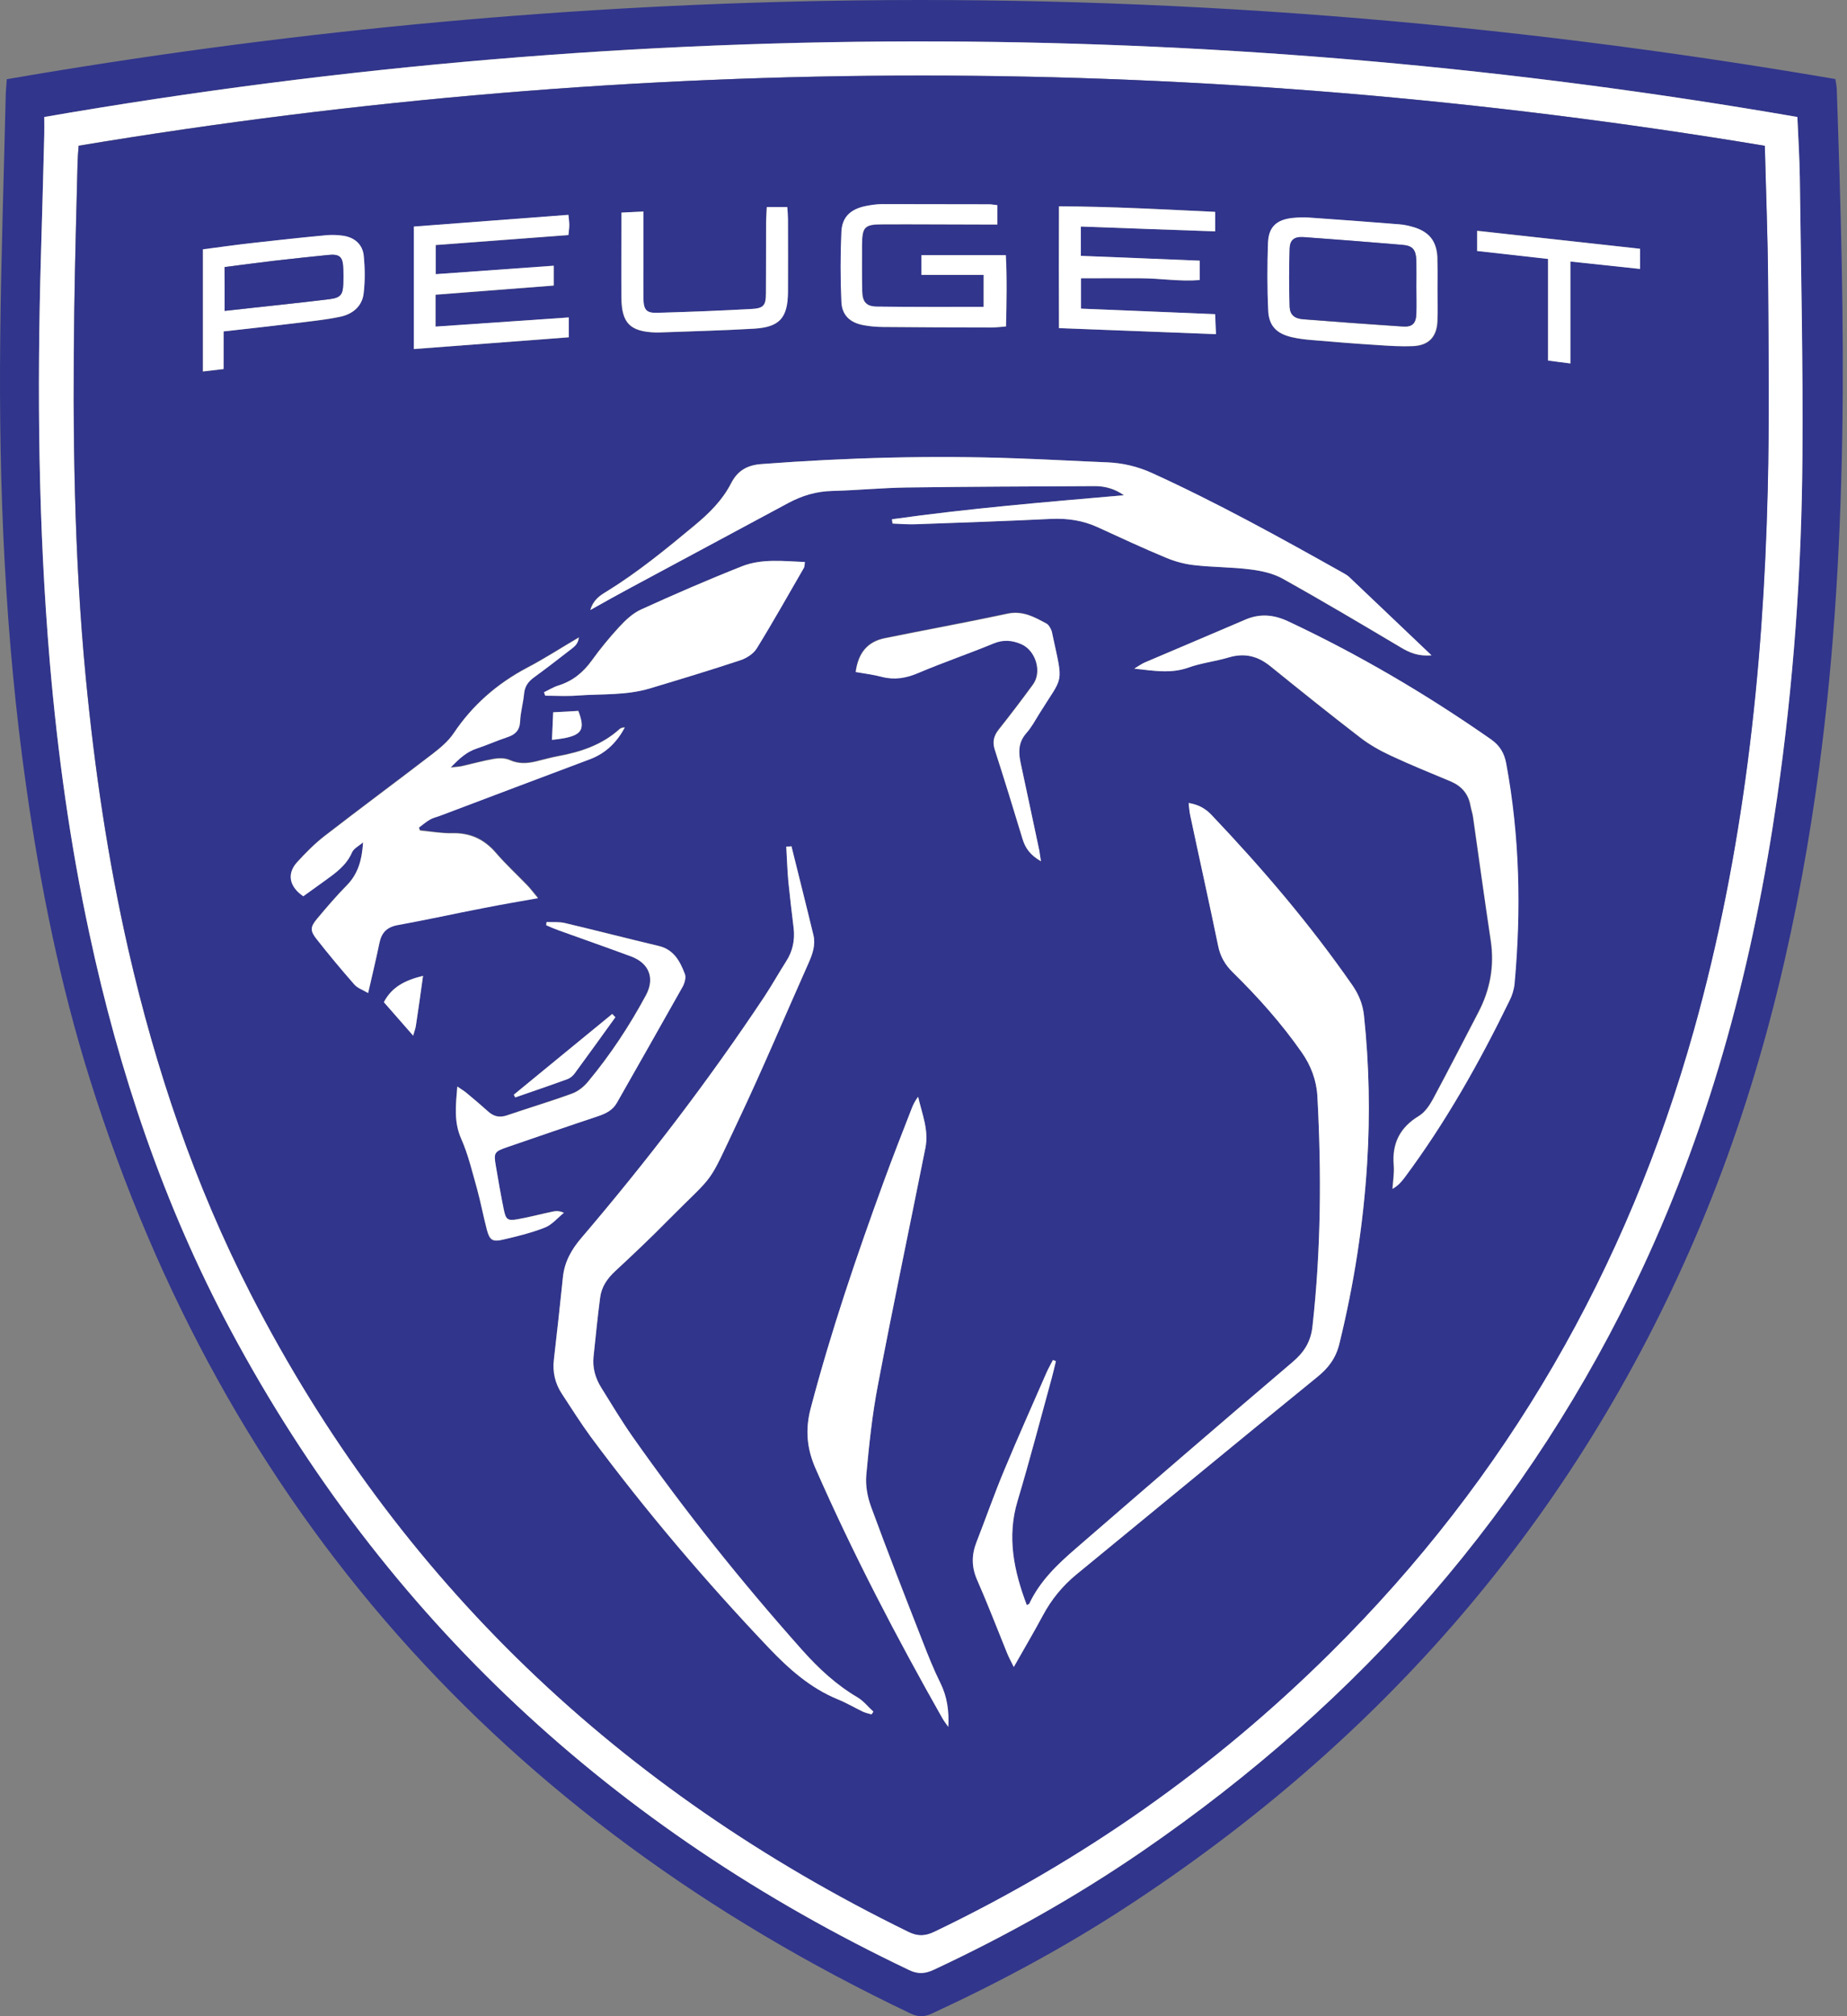 <svg width="66" height="72" viewBox="0 0 66 72" fill="none" xmlns="http://www.w3.org/2000/svg">
<rect x="0" y="0" width="66" height="72" fill="#808080" stroke="none"/>
<g id="Group 79">
<g id="Group">
<path id="Vector" d="M0.243 2.829C9.915 1.16 19.631 0.217 29.427 0.033C41.57 -0.195 53.608 0.772 65.584 2.823C65.602 2.959 65.627 3.057 65.633 3.162C65.775 7.295 65.899 11.422 65.831 15.561C65.757 19.818 65.497 24.068 64.884 28.287C64.091 33.763 62.772 39.098 60.58 44.192C56.258 54.251 49.372 62.16 40.202 68.129C37.997 69.564 35.688 70.802 33.303 71.904C33.037 72.028 32.827 72.034 32.554 71.911C17.959 64.969 8.045 53.955 3.209 38.531C2.138 35.118 1.438 31.626 0.937 28.09C0.181 22.781 -0.048 17.434 0.008 12.081C0.039 9.168 0.138 6.254 0.206 3.34C0.212 3.174 0.231 3.02 0.243 2.829ZM1.581 4.178C1.581 4.449 1.587 4.64 1.581 4.831C1.544 6.26 1.506 7.689 1.463 9.124C1.321 13.966 1.37 18.801 1.779 23.637C2.058 26.895 2.503 30.129 3.191 33.326C4.25 38.272 5.847 43.034 8.244 47.506C13.761 57.811 21.935 65.326 32.486 70.352C32.814 70.506 33.074 70.475 33.384 70.334C35.978 69.126 38.462 67.728 40.821 66.108C48.617 60.755 54.66 53.906 58.673 45.331C61.181 39.972 62.667 34.318 63.503 28.485C64.085 24.438 64.382 20.372 64.407 16.288C64.425 12.968 64.351 9.648 64.314 6.328C64.308 5.626 64.258 4.924 64.227 4.178C54.091 2.423 43.904 1.523 33.644 1.48C22.901 1.431 12.231 2.336 1.581 4.178Z" fill="#31358C"/>
<path id="Vector_2" d="M1.581 4.178C12.231 2.336 22.9 1.437 33.644 1.48C43.904 1.523 54.091 2.423 64.227 4.178C64.258 4.924 64.302 5.626 64.314 6.328C64.357 9.648 64.432 12.968 64.407 16.288C64.382 20.372 64.085 24.444 63.503 28.485C62.661 34.318 61.181 39.972 58.673 45.331C54.66 53.906 48.623 60.755 40.821 66.108C38.462 67.728 35.978 69.12 33.384 70.334C33.074 70.482 32.814 70.512 32.486 70.352C21.934 65.332 13.761 57.811 8.243 47.506C5.847 43.034 4.25 38.272 3.191 33.326C2.503 30.129 2.057 26.895 1.779 23.637C1.37 18.808 1.321 13.972 1.463 9.124C1.506 7.695 1.544 6.266 1.581 4.831C1.587 4.64 1.581 4.443 1.581 4.178ZM63.063 5.207C42.945 1.862 22.894 1.862 2.807 5.201C2.794 5.416 2.776 5.589 2.77 5.761C2.726 7.511 2.677 9.26 2.652 11.003C2.59 15.401 2.64 19.799 3.061 24.185C3.376 27.456 3.853 30.702 4.584 33.911C5.562 38.18 6.956 42.307 8.962 46.212C14.213 56.431 22.133 63.934 32.455 68.979C32.796 69.145 33.062 69.133 33.39 68.972C38.666 66.441 43.391 63.121 47.539 59.012C53.855 52.754 58.128 45.307 60.524 36.776C62.289 30.474 63.001 24.031 63.162 17.514C63.224 15.007 63.193 12.5 63.175 9.987C63.168 8.422 63.1 6.852 63.063 5.207Z" fill="white"/>
<path id="Vector_3" d="M63.063 5.207C63.106 6.851 63.168 8.422 63.181 9.993C63.199 12.5 63.23 15.013 63.168 17.52C63.007 24.037 62.295 30.48 60.531 36.782C58.14 45.313 53.868 52.76 47.545 59.018C43.397 63.133 38.672 66.447 33.396 68.978C33.062 69.139 32.795 69.151 32.461 68.985C22.139 63.94 14.219 56.437 8.968 46.218C6.962 42.313 5.568 38.192 4.59 33.917C3.859 30.708 3.383 27.468 3.067 24.191C2.646 19.805 2.596 15.407 2.658 11.009C2.683 9.26 2.732 7.511 2.776 5.767C2.782 5.595 2.794 5.422 2.813 5.207C22.888 1.862 42.945 1.862 63.063 5.207ZM36.226 59.529C36.61 58.852 36.95 58.273 37.266 57.688C37.57 57.115 37.966 56.628 38.468 56.222C41.328 53.875 44.183 51.516 47.062 49.181C47.471 48.849 47.737 48.497 47.861 47.986C48.381 45.873 48.716 43.73 48.852 41.555C48.963 39.788 48.926 38.026 48.74 36.264C48.697 35.864 48.561 35.519 48.332 35.192C46.827 33.018 45.112 31.016 43.291 29.1C43.081 28.879 42.827 28.737 42.474 28.675C42.492 28.842 42.505 28.977 42.53 29.113C42.864 30.665 43.205 32.217 43.527 33.77C43.607 34.151 43.781 34.453 44.053 34.724C44.951 35.605 45.793 36.541 46.511 37.576C46.846 38.057 47.044 38.58 47.075 39.153C47.223 41.888 47.205 44.623 46.901 47.352C46.84 47.9 46.61 48.282 46.189 48.639C43.595 50.838 41.025 53.062 38.449 55.292C37.793 55.858 37.161 56.462 36.783 57.263C36.771 57.287 36.728 57.3 36.69 57.318C36.232 56.105 35.972 54.891 36.362 53.598C36.802 52.144 37.18 50.672 37.582 49.212C37.638 49.015 37.681 48.812 37.731 48.608C37.694 48.596 37.663 48.578 37.626 48.565C37.551 48.713 37.465 48.861 37.396 49.015C36.889 50.179 36.368 51.343 35.879 52.514C35.526 53.364 35.223 54.226 34.889 55.082C34.715 55.532 34.715 55.963 34.913 56.413C35.285 57.269 35.625 58.144 35.978 59.012C36.034 59.16 36.108 59.295 36.226 59.529ZM28.281 30.221C28.22 30.228 28.158 30.228 28.096 30.234C28.12 30.646 28.133 31.065 28.17 31.478C28.226 32.039 28.294 32.599 28.362 33.16C28.412 33.578 28.325 33.967 28.096 34.324C27.829 34.743 27.588 35.174 27.315 35.587C25.315 38.593 23.123 41.457 20.776 44.204C20.417 44.623 20.17 45.066 20.114 45.615C20.015 46.6 19.903 47.58 19.792 48.559C19.742 48.996 19.835 49.403 20.077 49.773C20.417 50.29 20.745 50.813 21.111 51.312C23.074 53.961 25.204 56.462 27.476 58.852C28.189 59.603 28.95 60.275 29.928 60.681C30.238 60.811 30.529 60.983 30.833 61.125C30.932 61.168 31.037 61.193 31.142 61.223C31.167 61.193 31.186 61.156 31.21 61.125C31.025 60.952 30.857 60.737 30.641 60.614C29.885 60.164 29.254 59.579 28.672 58.932C26.504 56.499 24.467 53.961 22.597 51.294C22.201 50.733 21.848 50.136 21.482 49.551C21.272 49.212 21.167 48.842 21.21 48.442C21.284 47.74 21.358 47.038 21.445 46.335C21.495 45.953 21.699 45.658 21.984 45.393C22.622 44.802 23.253 44.21 23.86 43.588C25.625 41.808 25.229 42.455 26.374 40.034C27.253 38.167 28.058 36.264 28.901 34.373C29.037 34.059 29.148 33.739 29.068 33.4C28.814 32.34 28.548 31.281 28.281 30.221ZM31.873 18.543C31.879 18.592 31.879 18.641 31.885 18.697C32.164 18.703 32.443 18.727 32.715 18.721C34.331 18.666 35.941 18.61 37.557 18.53C38.139 18.5 38.684 18.58 39.211 18.826C40.016 19.195 40.821 19.565 41.638 19.91C41.96 20.046 42.307 20.138 42.654 20.181C43.322 20.255 44.003 20.249 44.672 20.335C45.069 20.384 45.49 20.477 45.83 20.668C47.254 21.462 48.654 22.294 50.053 23.125C50.357 23.304 50.654 23.446 51.143 23.403C50.109 22.417 49.155 21.505 48.196 20.6C48.134 20.538 48.053 20.495 47.973 20.452C45.731 19.195 43.483 17.951 41.143 16.886C40.635 16.652 40.108 16.528 39.551 16.51C38.468 16.467 37.39 16.405 36.306 16.368C33.272 16.257 30.238 16.344 27.21 16.572C26.684 16.608 26.343 16.812 26.114 17.261C25.805 17.871 25.328 18.339 24.801 18.77C23.792 19.608 22.783 20.44 21.656 21.13C21.427 21.271 21.191 21.419 21.086 21.783C21.6 21.499 22.04 21.247 22.492 21.006C24.38 19.99 26.269 18.98 28.158 17.964C28.653 17.699 29.161 17.545 29.73 17.532C30.616 17.514 31.501 17.422 32.387 17.409C34.622 17.378 36.858 17.372 39.093 17.36C39.477 17.36 39.836 17.465 40.152 17.686C37.39 17.927 34.622 18.161 31.873 18.543ZM12.974 30.08C12.937 30.671 12.813 31.189 12.398 31.601C12.027 31.977 11.68 32.383 11.339 32.79C11.098 33.08 11.073 33.209 11.302 33.498C11.736 34.059 12.188 34.601 12.659 35.131C12.77 35.26 12.962 35.322 13.16 35.445C13.309 34.798 13.445 34.231 13.562 33.665C13.637 33.295 13.829 33.086 14.219 33.018C15.247 32.833 16.268 32.611 17.296 32.408C17.916 32.291 18.535 32.18 19.228 32.057C19.067 31.86 18.962 31.724 18.845 31.601C18.479 31.219 18.083 30.862 17.736 30.456C17.315 29.963 16.814 29.723 16.157 29.741C15.779 29.753 15.395 29.679 15.011 29.642C14.999 29.605 14.987 29.575 14.974 29.538C15.104 29.439 15.234 29.328 15.377 29.248C15.482 29.187 15.612 29.162 15.724 29.119C17.513 28.441 19.309 27.77 21.099 27.092C21.662 26.883 22.052 26.483 22.331 25.965C22.25 25.965 22.182 25.984 22.139 26.027C21.513 26.599 20.745 26.846 19.928 26.994C19.668 27.043 19.408 27.117 19.154 27.179C18.838 27.253 18.535 27.271 18.219 27.129C18.058 27.055 17.841 27.055 17.656 27.086C17.272 27.154 16.894 27.259 16.516 27.345C16.411 27.369 16.306 27.369 16.108 27.394C16.43 27.068 16.683 26.834 17.036 26.717C17.408 26.593 17.761 26.433 18.132 26.31C18.411 26.218 18.578 26.076 18.591 25.75C18.609 25.417 18.702 25.09 18.733 24.752C18.758 24.499 18.875 24.333 19.074 24.185C19.513 23.858 19.953 23.52 20.386 23.187C20.51 23.088 20.665 23.008 20.69 22.75C20.033 23.138 19.451 23.514 18.838 23.834C17.767 24.401 16.888 25.171 16.213 26.174C16.021 26.458 15.736 26.698 15.464 26.907C14.182 27.887 12.888 28.848 11.612 29.833C11.253 30.111 10.925 30.443 10.615 30.782C10.25 31.189 10.343 31.651 10.844 31.989C11.092 31.811 11.352 31.626 11.606 31.441C11.996 31.164 12.386 30.893 12.584 30.425C12.646 30.295 12.838 30.197 12.974 30.08ZM40.53 23.877C41.242 23.957 41.836 24.062 42.455 23.84C42.92 23.674 43.428 23.624 43.898 23.477C44.462 23.304 44.938 23.427 45.384 23.791C46.443 24.647 47.508 25.503 48.592 26.335C48.926 26.593 49.298 26.803 49.682 26.981C50.388 27.308 51.112 27.604 51.83 27.905C52.221 28.072 52.462 28.349 52.536 28.768C52.561 28.909 52.611 29.039 52.629 29.18C52.84 30.646 53.044 32.119 53.261 33.585C53.397 34.49 53.242 35.34 52.821 36.147C52.282 37.182 51.75 38.223 51.199 39.245C51.075 39.473 50.914 39.72 50.697 39.849C50.022 40.256 49.731 40.822 49.793 41.599C49.818 41.882 49.768 42.165 49.75 42.455C49.954 42.338 50.066 42.208 50.171 42.067C51.651 40.089 52.852 37.946 53.93 35.734C54.022 35.55 54.09 35.334 54.109 35.131C54.351 32.494 54.295 29.877 53.812 27.265C53.744 26.895 53.583 26.618 53.267 26.402C50.964 24.795 48.561 23.372 46.01 22.183C45.49 21.943 45.007 21.9 44.474 22.134C43.285 22.651 42.09 23.15 40.901 23.655C40.815 23.698 40.722 23.766 40.53 23.877ZM33.885 61.667C33.916 61.112 33.848 60.601 33.607 60.108C33.365 59.616 33.161 59.111 32.963 58.599C32.343 57.004 31.718 55.409 31.124 53.801C30.994 53.444 30.925 53.037 30.956 52.661C31.055 51.59 31.173 50.512 31.371 49.458C31.91 46.631 32.505 43.816 33.068 40.995C33.198 40.36 32.944 39.775 32.808 39.165C32.697 39.307 32.628 39.449 32.573 39.597C32.244 40.453 31.904 41.309 31.588 42.171C30.616 44.845 29.699 47.536 28.969 50.29C28.771 51.047 28.826 51.719 29.142 52.44C30.486 55.501 32.034 58.464 33.681 61.371C33.737 61.47 33.817 61.568 33.885 61.667ZM19.439 24.721C19.451 24.764 19.464 24.801 19.476 24.844C19.86 24.844 20.244 24.869 20.628 24.838C21.489 24.776 22.368 24.838 23.21 24.585C24.294 24.259 25.377 23.932 26.455 23.575C26.672 23.501 26.919 23.347 27.031 23.156C27.613 22.208 28.164 21.241 28.715 20.28C28.74 20.236 28.733 20.181 28.752 20.07C27.984 20.039 27.216 19.941 26.498 20.224C25.284 20.711 24.083 21.228 22.888 21.77C22.597 21.906 22.337 22.152 22.114 22.392C21.767 22.768 21.439 23.169 21.142 23.581C20.832 24.012 20.448 24.327 19.941 24.481C19.773 24.536 19.612 24.641 19.439 24.721ZM19.532 32.926C19.526 32.962 19.519 32.999 19.513 33.036C19.668 33.098 19.823 33.166 19.984 33.227C20.832 33.535 21.687 33.831 22.535 34.145C23.191 34.385 23.402 34.928 23.08 35.531C22.492 36.628 21.811 37.656 21.018 38.611C20.869 38.796 20.653 38.968 20.436 39.048C19.668 39.326 18.888 39.56 18.114 39.825C17.848 39.917 17.637 39.868 17.433 39.683C17.185 39.455 16.925 39.239 16.665 39.024C16.578 38.95 16.479 38.894 16.337 38.796C16.281 39.473 16.213 40.065 16.479 40.668C16.727 41.229 16.869 41.839 17.036 42.43C17.173 42.923 17.265 43.428 17.395 43.921C17.488 44.272 17.587 44.352 17.928 44.272C18.448 44.155 18.968 44.025 19.457 43.834C19.718 43.73 19.916 43.483 20.145 43.305C19.978 43.231 19.866 43.237 19.749 43.262C19.334 43.348 18.919 43.459 18.504 43.533C18.132 43.6 18.07 43.551 17.996 43.188C17.891 42.67 17.804 42.147 17.711 41.623C17.631 41.149 17.656 41.118 18.145 40.952C19.216 40.588 20.294 40.219 21.365 39.855C21.643 39.763 21.891 39.64 22.04 39.375C22.826 37.995 23.619 36.615 24.393 35.223C24.467 35.094 24.517 34.897 24.467 34.773C24.294 34.324 24.077 33.905 23.532 33.776C22.411 33.511 21.297 33.221 20.176 32.956C19.978 32.913 19.749 32.938 19.532 32.926ZM37.198 30.757C37.167 30.579 37.155 30.48 37.136 30.375C36.92 29.341 36.703 28.306 36.474 27.271C36.387 26.877 36.368 26.513 36.666 26.174C36.851 25.965 36.988 25.712 37.136 25.472C38.003 24.074 37.997 24.487 37.607 22.67C37.594 22.602 37.582 22.528 37.551 22.466C37.508 22.392 37.465 22.3 37.396 22.263C36.963 22.029 36.542 21.789 35.997 21.906C34.542 22.214 33.08 22.485 31.619 22.78C31 22.904 30.659 23.304 30.573 23.988C30.882 24.043 31.198 24.086 31.501 24.16C31.953 24.277 32.362 24.21 32.789 24.031C33.687 23.655 34.61 23.341 35.508 22.965C35.855 22.824 36.164 22.861 36.48 22.99C37.006 23.212 37.242 23.982 36.907 24.438C36.511 24.98 36.108 25.515 35.687 26.039C35.508 26.267 35.452 26.483 35.545 26.772C35.886 27.831 36.214 28.891 36.536 29.957C36.635 30.289 36.814 30.536 37.198 30.757ZM20.324 11.336C18.702 11.447 17.135 11.557 15.563 11.668C15.563 11.262 15.563 10.917 15.563 10.529C16.981 10.418 18.374 10.313 19.786 10.202C19.786 9.962 19.786 9.759 19.786 9.494C18.368 9.599 16.981 9.697 15.569 9.796C15.569 9.432 15.569 9.112 15.569 8.755C17.173 8.632 18.739 8.515 20.312 8.398C20.324 8.25 20.343 8.145 20.343 8.046C20.343 7.948 20.324 7.849 20.312 7.677C18.448 7.819 16.615 7.954 14.789 8.096C14.789 9.593 14.789 11.015 14.789 12.469C16.659 12.327 18.485 12.186 20.324 12.05C20.324 11.785 20.324 11.601 20.324 11.336ZM35.149 10.96C33.836 10.96 32.597 10.966 31.359 10.954C30.969 10.954 30.826 10.794 30.814 10.399C30.802 9.851 30.808 9.303 30.808 8.755C30.808 8.108 30.895 8.016 31.545 8.016C32.715 8.009 33.885 8.022 35.062 8.022C35.254 8.022 35.44 8.022 35.644 8.022C35.644 7.751 35.644 7.554 35.644 7.332C35.526 7.32 35.44 7.301 35.353 7.301C34.077 7.295 32.795 7.289 31.52 7.295C31.328 7.295 31.13 7.326 30.938 7.363C30.399 7.474 30.096 7.751 30.071 8.287C30.034 9.112 30.034 9.944 30.071 10.775C30.09 11.268 30.387 11.539 30.876 11.619C31.105 11.656 31.334 11.675 31.563 11.681C32.858 11.693 34.152 11.693 35.452 11.699C35.607 11.699 35.762 11.681 35.954 11.662C35.972 10.794 35.991 9.956 35.947 9.118C34.889 9.118 33.904 9.118 32.932 9.118C32.932 9.358 32.932 9.562 32.932 9.82C33.693 9.82 34.412 9.82 35.155 9.82C35.149 10.221 35.149 10.566 35.149 10.96ZM38.622 8.09C40.251 8.151 41.818 8.207 43.415 8.262C43.415 8.009 43.415 7.812 43.415 7.566C41.551 7.474 39.718 7.369 37.836 7.369C37.836 8.86 37.83 10.276 37.836 11.718C39.743 11.791 41.576 11.859 43.446 11.933C43.434 11.65 43.421 11.453 43.415 11.219C41.787 11.151 40.214 11.089 38.622 11.022C38.622 10.627 38.622 10.289 38.622 9.937C39.359 9.937 40.065 9.931 40.771 9.937C41.471 9.944 42.171 10.067 42.864 9.999C42.864 9.74 42.864 9.543 42.864 9.309C41.428 9.254 40.034 9.198 38.616 9.137C38.622 8.792 38.622 8.484 38.622 8.09ZM51.366 10.313C51.372 9.981 51.372 9.642 51.372 9.309C51.372 9.272 51.372 9.241 51.372 9.204C51.341 8.625 51.087 8.293 50.536 8.12C50.369 8.071 50.19 8.028 50.016 8.016C48.939 7.929 47.861 7.849 46.784 7.775C46.592 7.763 46.394 7.769 46.202 7.788C45.638 7.843 45.347 8.102 45.322 8.662C45.291 9.469 45.291 10.282 45.329 11.095C45.353 11.644 45.626 11.921 46.164 12.044C46.406 12.1 46.654 12.13 46.901 12.149C47.675 12.217 48.456 12.278 49.236 12.327C49.657 12.352 50.084 12.383 50.511 12.364C51.063 12.34 51.347 12.032 51.372 11.484C51.385 11.089 51.366 10.701 51.366 10.313ZM7.99 11.835C8.999 11.718 9.934 11.619 10.863 11.508C11.302 11.453 11.742 11.41 12.175 11.311C12.603 11.219 12.931 10.941 12.987 10.498C13.042 10.048 13.042 9.586 12.993 9.137C12.95 8.73 12.665 8.478 12.25 8.422C12.058 8.398 11.86 8.385 11.668 8.404C10.807 8.484 9.94 8.576 9.079 8.675C8.473 8.742 7.86 8.829 7.246 8.909C7.246 10.381 7.246 11.804 7.246 13.27C7.5 13.239 7.717 13.214 7.983 13.184C7.99 12.734 7.99 12.321 7.99 11.835ZM22.993 7.554C22.708 7.566 22.485 7.578 22.201 7.597C22.201 7.831 22.201 8.022 22.201 8.213C22.201 9.026 22.195 9.839 22.201 10.652C22.213 11.551 22.517 11.847 23.427 11.878C23.464 11.878 23.495 11.878 23.532 11.878C24.665 11.835 25.805 11.804 26.938 11.742C27.854 11.687 28.145 11.36 28.151 10.43C28.158 9.562 28.151 8.699 28.151 7.831C28.151 7.695 28.133 7.56 28.127 7.4C27.873 7.4 27.65 7.4 27.396 7.4C27.384 7.597 27.371 7.769 27.371 7.942C27.371 8.792 27.377 9.636 27.365 10.486C27.359 10.917 27.278 11.022 26.839 11.04C25.724 11.095 24.603 11.139 23.489 11.176C23.099 11.188 23 11.077 22.987 10.664C22.981 10.221 22.987 9.783 22.987 9.34C22.993 8.767 22.993 8.207 22.993 7.554ZM58.605 8.884C56.648 8.669 54.734 8.453 52.784 8.237C52.784 8.508 52.784 8.712 52.784 8.958C53.62 9.05 54.444 9.143 55.317 9.241C55.317 10.473 55.317 11.662 55.317 12.87C55.595 12.906 55.818 12.937 56.115 12.974C56.115 11.742 56.115 10.566 56.115 9.334C56.989 9.426 57.781 9.512 58.605 9.599C58.605 9.352 58.605 9.161 58.605 8.884ZM21.99 36.326C21.953 36.289 21.91 36.246 21.872 36.209C20.702 37.17 19.532 38.131 18.355 39.092C18.374 39.122 18.386 39.159 18.405 39.19C19.037 38.968 19.662 38.759 20.287 38.531C20.38 38.494 20.473 38.414 20.529 38.334C21.024 37.669 21.501 36.997 21.99 36.326ZM15.117 34.847C14.473 35.008 13.996 35.242 13.717 35.784C14.083 36.196 14.399 36.566 14.764 36.979C14.813 36.806 14.851 36.708 14.863 36.609C14.95 36.061 15.024 35.507 15.117 34.847ZM19.767 25.435C19.749 25.805 19.736 26.107 19.724 26.421C20.783 26.31 20.95 26.125 20.665 25.386C20.399 25.405 20.126 25.417 19.767 25.435Z" fill="#31358C"/>
<path id="Vector_4" d="M36.226 59.53C36.108 59.289 36.034 59.154 35.978 59.012C35.625 58.144 35.291 57.269 34.913 56.413C34.715 55.957 34.715 55.532 34.889 55.082C35.223 54.226 35.526 53.358 35.879 52.514C36.368 51.337 36.889 50.179 37.396 49.015C37.465 48.861 37.545 48.719 37.626 48.565C37.663 48.578 37.694 48.596 37.731 48.608C37.681 48.812 37.638 49.009 37.582 49.212C37.18 50.678 36.796 52.144 36.362 53.598C35.972 54.891 36.232 56.105 36.691 57.318C36.728 57.3 36.771 57.288 36.783 57.263C37.161 56.456 37.793 55.858 38.449 55.292C41.019 53.068 43.595 50.844 46.189 48.639C46.61 48.282 46.846 47.9 46.901 47.352C47.205 44.623 47.223 41.888 47.075 39.153C47.044 38.58 46.846 38.051 46.511 37.576C45.787 36.541 44.951 35.605 44.053 34.724C43.774 34.453 43.601 34.151 43.527 33.77C43.205 32.211 42.858 30.665 42.53 29.113C42.499 28.977 42.493 28.842 42.474 28.675C42.827 28.731 43.075 28.873 43.291 29.101C45.112 31.016 46.821 33.018 48.332 35.193C48.555 35.519 48.697 35.864 48.74 36.264C48.926 38.026 48.963 39.788 48.852 41.556C48.716 43.73 48.381 45.867 47.861 47.986C47.737 48.498 47.471 48.855 47.062 49.181C44.189 51.516 41.335 53.875 38.468 56.222C37.966 56.635 37.57 57.121 37.266 57.688C36.95 58.279 36.61 58.852 36.226 59.53Z" fill="white"/>
<path id="Vector_5" d="M28.282 30.221C28.542 31.281 28.814 32.34 29.068 33.4C29.148 33.739 29.037 34.065 28.901 34.373C28.059 36.258 27.26 38.167 26.374 40.034C25.229 42.455 25.625 41.808 23.86 43.588C23.253 44.204 22.622 44.801 21.984 45.393C21.699 45.658 21.495 45.953 21.445 46.335C21.352 47.038 21.284 47.74 21.21 48.442C21.167 48.842 21.272 49.212 21.483 49.551C21.848 50.136 22.201 50.727 22.597 51.294C24.473 53.961 26.504 56.499 28.672 58.932C29.254 59.585 29.885 60.17 30.641 60.614C30.858 60.743 31.018 60.952 31.21 61.125C31.186 61.156 31.167 61.193 31.142 61.223C31.037 61.193 30.932 61.168 30.833 61.125C30.529 60.977 30.238 60.804 29.929 60.681C28.956 60.281 28.195 59.603 27.477 58.852C25.204 56.462 23.074 53.955 21.111 51.312C20.746 50.813 20.417 50.29 20.077 49.772C19.835 49.403 19.742 49.002 19.792 48.559C19.904 47.58 20.015 46.594 20.114 45.615C20.17 45.066 20.417 44.623 20.777 44.204C23.123 41.457 25.316 38.593 27.316 35.587C27.588 35.174 27.829 34.743 28.096 34.324C28.325 33.967 28.405 33.578 28.362 33.16C28.294 32.599 28.226 32.039 28.17 31.478C28.133 31.065 28.12 30.646 28.096 30.234C28.158 30.234 28.22 30.228 28.282 30.221Z" fill="white"/>
<path id="Vector_6" d="M31.873 18.543C34.622 18.154 37.384 17.927 40.164 17.686C39.849 17.458 39.489 17.354 39.105 17.36C36.87 17.372 34.635 17.378 32.399 17.409C31.514 17.422 30.628 17.508 29.743 17.532C29.173 17.545 28.665 17.699 28.17 17.963C26.281 18.98 24.393 19.99 22.504 21.006C22.052 21.247 21.606 21.499 21.099 21.783C21.204 21.425 21.433 21.271 21.668 21.13C22.789 20.44 23.805 19.608 24.814 18.77C25.34 18.333 25.811 17.871 26.127 17.261C26.356 16.812 26.696 16.608 27.223 16.571C30.251 16.343 33.285 16.257 36.319 16.368C37.403 16.405 38.48 16.467 39.564 16.51C40.121 16.535 40.647 16.658 41.155 16.886C43.496 17.951 45.743 19.195 47.985 20.452C48.059 20.495 48.14 20.538 48.208 20.6C49.168 21.512 50.128 22.423 51.156 23.403C50.672 23.439 50.369 23.304 50.066 23.125C48.666 22.294 47.267 21.462 45.843 20.668C45.502 20.477 45.081 20.384 44.685 20.335C44.016 20.249 43.341 20.261 42.666 20.181C42.319 20.144 41.972 20.046 41.651 19.91C40.833 19.571 40.028 19.195 39.223 18.826C38.697 18.586 38.146 18.506 37.57 18.53C35.96 18.61 34.344 18.66 32.727 18.721C32.449 18.733 32.176 18.709 31.898 18.697C31.885 18.647 31.879 18.598 31.873 18.543Z" fill="white"/>
<path id="Vector_7" d="M12.974 30.08C12.838 30.203 12.64 30.296 12.578 30.443C12.374 30.912 11.984 31.183 11.6 31.46C11.34 31.645 11.086 31.829 10.838 32.008C10.336 31.669 10.244 31.207 10.609 30.801C10.918 30.462 11.247 30.129 11.606 29.852C12.882 28.866 14.182 27.905 15.457 26.926C15.736 26.71 16.015 26.477 16.207 26.193C16.882 25.183 17.761 24.419 18.832 23.852C19.445 23.532 20.021 23.156 20.684 22.768C20.653 23.021 20.504 23.107 20.38 23.206C19.947 23.544 19.513 23.877 19.067 24.203C18.869 24.351 18.752 24.518 18.727 24.77C18.696 25.103 18.597 25.429 18.584 25.768C18.566 26.095 18.405 26.236 18.126 26.329C17.755 26.452 17.402 26.612 17.03 26.735C16.677 26.852 16.423 27.08 16.101 27.413C16.3 27.388 16.411 27.388 16.51 27.363C16.888 27.277 17.265 27.172 17.649 27.105C17.829 27.074 18.046 27.074 18.213 27.148C18.529 27.29 18.832 27.271 19.148 27.197C19.408 27.136 19.662 27.062 19.922 27.012C20.733 26.864 21.501 26.612 22.133 26.045C22.176 26.002 22.244 25.984 22.325 25.984C22.046 26.501 21.656 26.895 21.092 27.111C19.303 27.782 17.507 28.46 15.717 29.137C15.6 29.181 15.476 29.205 15.371 29.267C15.228 29.347 15.104 29.458 14.968 29.556C14.981 29.593 14.993 29.624 15.005 29.661C15.389 29.698 15.767 29.766 16.151 29.76C16.807 29.741 17.309 29.981 17.73 30.474C18.077 30.875 18.467 31.238 18.838 31.62C18.956 31.743 19.061 31.885 19.222 32.076C18.529 32.199 17.91 32.304 17.29 32.427C16.262 32.624 15.241 32.852 14.213 33.037C13.816 33.111 13.631 33.314 13.556 33.683C13.439 34.25 13.303 34.817 13.154 35.464C12.956 35.346 12.764 35.285 12.652 35.149C12.188 34.62 11.73 34.071 11.296 33.517C11.073 33.227 11.092 33.098 11.333 32.809C11.674 32.402 12.021 31.996 12.392 31.62C12.813 31.189 12.937 30.671 12.974 30.08Z" fill="white"/>
<path id="Vector_8" d="M40.53 23.877C40.715 23.766 40.808 23.698 40.914 23.655C42.103 23.144 43.298 22.645 44.487 22.134C45.013 21.906 45.502 21.943 46.022 22.183C48.567 23.378 50.976 24.795 53.279 26.402C53.595 26.624 53.756 26.895 53.824 27.265C54.307 29.87 54.363 32.495 54.122 35.131C54.103 35.334 54.035 35.55 53.942 35.734C52.865 37.946 51.657 40.09 50.183 42.067C50.078 42.202 49.967 42.338 49.762 42.455C49.781 42.172 49.831 41.882 49.806 41.599C49.744 40.822 50.035 40.256 50.71 39.849C50.92 39.72 51.087 39.474 51.211 39.246C51.762 38.217 52.295 37.182 52.834 36.147C53.255 35.34 53.41 34.49 53.273 33.585C53.05 32.119 52.852 30.653 52.642 29.181C52.623 29.039 52.574 28.91 52.549 28.768C52.474 28.349 52.233 28.072 51.843 27.905C51.125 27.604 50.4 27.314 49.694 26.982C49.31 26.803 48.939 26.593 48.604 26.335C47.521 25.503 46.456 24.647 45.397 23.791C44.945 23.427 44.474 23.31 43.911 23.477C43.434 23.618 42.932 23.674 42.468 23.84C41.843 24.062 41.248 23.957 40.53 23.877Z" fill="white"/>
<path id="Vector_9" d="M33.886 61.667C33.817 61.569 33.743 61.476 33.681 61.371C32.034 58.464 30.486 55.501 29.142 52.44C28.826 51.719 28.771 51.041 28.969 50.29C29.693 47.537 30.61 44.845 31.588 42.172C31.904 41.309 32.238 40.453 32.573 39.597C32.629 39.449 32.697 39.313 32.808 39.166C32.944 39.769 33.198 40.354 33.068 40.995C32.505 43.816 31.91 46.631 31.372 49.458C31.167 50.512 31.056 51.59 30.957 52.661C30.919 53.037 30.994 53.444 31.124 53.801C31.712 55.409 32.337 57.004 32.963 58.599C33.161 59.111 33.365 59.622 33.607 60.109C33.848 60.595 33.916 61.113 33.886 61.667Z" fill="white"/>
<path id="Vector_10" d="M19.439 24.721C19.606 24.641 19.773 24.536 19.953 24.481C20.467 24.32 20.845 24.013 21.154 23.581C21.451 23.169 21.78 22.768 22.126 22.393C22.349 22.152 22.603 21.906 22.9 21.77C24.089 21.228 25.291 20.705 26.511 20.224C27.229 19.941 27.99 20.04 28.764 20.07C28.746 20.181 28.752 20.243 28.727 20.28C28.17 21.241 27.625 22.214 27.043 23.156C26.925 23.347 26.684 23.501 26.467 23.575C25.39 23.933 24.306 24.259 23.222 24.585C22.38 24.838 21.501 24.776 20.64 24.838C20.256 24.869 19.872 24.844 19.488 24.844C19.47 24.807 19.451 24.764 19.439 24.721Z" fill="white"/>
<path id="Vector_11" d="M19.532 32.926C19.749 32.938 19.972 32.913 20.182 32.963C21.303 33.228 22.418 33.517 23.538 33.782C24.083 33.911 24.3 34.33 24.473 34.78C24.523 34.903 24.467 35.1 24.399 35.23C23.619 36.615 22.832 37.995 22.046 39.381C21.897 39.646 21.65 39.769 21.371 39.862C20.294 40.219 19.222 40.589 18.151 40.958C17.662 41.124 17.637 41.161 17.718 41.63C17.804 42.153 17.897 42.67 18.003 43.194C18.077 43.557 18.145 43.607 18.51 43.539C18.931 43.465 19.34 43.354 19.755 43.268C19.866 43.243 19.984 43.237 20.151 43.311C19.922 43.496 19.724 43.742 19.464 43.841C18.975 44.032 18.448 44.161 17.934 44.278C17.6 44.352 17.495 44.272 17.402 43.927C17.272 43.434 17.179 42.929 17.043 42.436C16.875 41.845 16.733 41.235 16.485 40.675C16.213 40.071 16.287 39.48 16.343 38.802C16.485 38.901 16.584 38.956 16.671 39.03C16.931 39.246 17.185 39.461 17.439 39.689C17.643 39.874 17.854 39.923 18.12 39.831C18.894 39.566 19.674 39.338 20.442 39.055C20.665 38.975 20.876 38.802 21.024 38.617C21.817 37.663 22.498 36.628 23.086 35.538C23.408 34.934 23.198 34.392 22.541 34.152C21.693 33.837 20.839 33.542 19.99 33.234C19.829 33.178 19.674 33.111 19.52 33.043C19.52 33 19.526 32.963 19.532 32.926Z" fill="white"/>
<path id="Vector_12" d="M37.198 30.757C36.814 30.535 36.641 30.289 36.542 29.969C36.22 28.903 35.892 27.844 35.551 26.784C35.458 26.501 35.508 26.285 35.694 26.051C36.108 25.528 36.517 24.992 36.913 24.45C37.248 23.994 37.012 23.224 36.486 23.002C36.17 22.867 35.861 22.836 35.514 22.977C34.616 23.347 33.693 23.661 32.795 24.043C32.368 24.222 31.96 24.29 31.508 24.172C31.204 24.092 30.888 24.055 30.579 24C30.672 23.316 31.006 22.916 31.625 22.793C33.08 22.497 34.548 22.232 36.003 21.918C36.548 21.801 36.969 22.041 37.403 22.275C37.471 22.312 37.52 22.405 37.557 22.479C37.588 22.54 37.601 22.614 37.613 22.682C38.003 24.493 38.009 24.086 37.142 25.485C36.994 25.725 36.858 25.977 36.672 26.187C36.375 26.526 36.393 26.889 36.48 27.283C36.703 28.318 36.919 29.353 37.142 30.388C37.155 30.48 37.167 30.579 37.198 30.757Z" fill="white"/>
<path id="Vector_13" d="M20.325 11.336C20.325 11.601 20.325 11.792 20.325 12.044C18.485 12.186 16.659 12.322 14.789 12.463C14.789 11.009 14.789 9.587 14.789 8.09C16.615 7.954 18.448 7.813 20.312 7.671C20.331 7.837 20.343 7.936 20.343 8.04C20.343 8.145 20.325 8.25 20.312 8.392C18.739 8.509 17.173 8.632 15.569 8.749C15.569 9.106 15.569 9.433 15.569 9.79C16.981 9.691 18.368 9.587 19.786 9.488C19.786 9.759 19.786 9.956 19.786 10.196C18.374 10.307 16.981 10.412 15.563 10.523C15.563 10.911 15.563 11.256 15.563 11.662C17.136 11.552 18.696 11.447 20.325 11.336Z" fill="white"/>
<path id="Vector_14" d="M35.149 10.96C35.149 10.56 35.149 10.215 35.149 9.815C34.412 9.815 33.694 9.815 32.926 9.815C32.926 9.556 32.926 9.353 32.926 9.112C33.904 9.112 34.882 9.112 35.941 9.112C35.985 9.95 35.966 10.788 35.947 11.656C35.755 11.669 35.601 11.693 35.446 11.693C34.152 11.693 32.858 11.687 31.557 11.675C31.328 11.675 31.093 11.656 30.87 11.613C30.381 11.527 30.083 11.262 30.065 10.769C30.028 9.944 30.028 9.106 30.065 8.281C30.09 7.745 30.393 7.468 30.932 7.357C31.124 7.32 31.316 7.289 31.514 7.289C32.789 7.289 34.071 7.295 35.347 7.295C35.434 7.295 35.52 7.314 35.638 7.326C35.638 7.548 35.638 7.751 35.638 8.016C35.434 8.016 35.248 8.016 35.056 8.016C33.885 8.016 32.715 8.004 31.539 8.01C30.888 8.01 30.808 8.102 30.802 8.749C30.802 9.297 30.796 9.845 30.808 10.394C30.814 10.794 30.963 10.948 31.353 10.948C32.597 10.966 33.842 10.96 35.149 10.96Z" fill="white"/>
<path id="Vector_15" d="M38.623 8.09C38.623 8.478 38.623 8.786 38.623 9.137C40.041 9.192 41.434 9.248 42.87 9.309C42.87 9.543 42.87 9.747 42.87 9.999C42.177 10.061 41.477 9.938 40.777 9.938C40.072 9.931 39.366 9.938 38.629 9.938C38.629 10.282 38.629 10.627 38.629 11.022C40.22 11.089 41.793 11.151 43.422 11.219C43.434 11.453 43.44 11.656 43.452 11.933C41.582 11.859 39.749 11.792 37.842 11.718C37.836 10.276 37.836 8.86 37.842 7.369C39.725 7.375 41.558 7.48 43.422 7.566C43.422 7.812 43.422 8.016 43.422 8.262C41.818 8.207 40.245 8.151 38.623 8.09Z" fill="white"/>
<path id="Vector_16" d="M51.366 10.313C51.366 10.701 51.379 11.089 51.36 11.477C51.335 12.026 51.05 12.328 50.499 12.358C50.078 12.377 49.651 12.352 49.224 12.321C48.443 12.272 47.669 12.21 46.889 12.143C46.641 12.124 46.394 12.094 46.152 12.038C45.614 11.909 45.341 11.638 45.316 11.089C45.279 10.283 45.279 9.469 45.31 8.656C45.335 8.096 45.62 7.843 46.189 7.782C46.381 7.763 46.58 7.757 46.772 7.769C47.849 7.843 48.926 7.923 50.004 8.01C50.177 8.022 50.357 8.065 50.524 8.114C51.081 8.287 51.335 8.619 51.36 9.198C51.36 9.235 51.36 9.266 51.36 9.303C51.372 9.642 51.372 9.981 51.366 10.313ZM50.611 10.252C50.611 9.938 50.617 9.617 50.611 9.303C50.598 8.921 50.487 8.78 50.115 8.749C48.932 8.644 47.75 8.552 46.573 8.472C46.245 8.447 46.096 8.57 46.084 8.89C46.066 9.574 46.066 10.264 46.084 10.948C46.096 11.243 46.251 11.379 46.567 11.404C47.75 11.496 48.932 11.588 50.115 11.662C50.468 11.687 50.592 11.558 50.611 11.207C50.617 10.886 50.611 10.566 50.611 10.252Z" fill="white"/>
<path id="Vector_17" d="M7.99 11.835C7.99 12.315 7.99 12.734 7.99 13.178C7.723 13.208 7.5 13.233 7.253 13.264C7.253 11.798 7.253 10.375 7.253 8.903C7.866 8.823 8.473 8.736 9.086 8.669C9.946 8.57 10.813 8.478 11.674 8.398C11.866 8.379 12.064 8.391 12.256 8.416C12.671 8.478 12.956 8.724 12.999 9.131C13.043 9.58 13.049 10.048 12.993 10.492C12.937 10.935 12.609 11.206 12.182 11.305C11.755 11.397 11.309 11.447 10.869 11.502C9.934 11.619 8.999 11.724 7.99 11.835ZM8.027 11.102C8.423 11.059 8.757 11.022 9.086 10.985C9.984 10.886 10.881 10.794 11.773 10.683C12.163 10.634 12.25 10.523 12.262 10.135C12.268 9.956 12.268 9.784 12.262 9.605C12.25 9.168 12.138 9.063 11.717 9.106C11.067 9.174 10.417 9.241 9.767 9.315C9.191 9.383 8.615 9.463 8.021 9.537C8.027 10.061 8.027 10.547 8.027 11.102Z" fill="white"/>
<path id="Vector_18" d="M22.993 7.554C22.993 8.213 22.993 8.773 22.993 9.334C22.993 9.777 22.987 10.215 22.993 10.658C23 11.071 23.099 11.182 23.495 11.169C24.61 11.139 25.73 11.096 26.845 11.034C27.285 11.009 27.371 10.911 27.371 10.48C27.377 9.63 27.371 8.786 27.377 7.936C27.377 7.763 27.396 7.591 27.402 7.394C27.662 7.394 27.879 7.394 28.133 7.394C28.145 7.548 28.158 7.689 28.158 7.825C28.158 8.693 28.164 9.556 28.158 10.424C28.151 11.354 27.86 11.681 26.944 11.736C25.811 11.804 24.671 11.829 23.538 11.872C23.501 11.872 23.47 11.872 23.433 11.872C22.523 11.841 22.219 11.545 22.207 10.646C22.195 9.833 22.207 9.02 22.207 8.207C22.207 8.016 22.207 7.825 22.207 7.591C22.486 7.578 22.709 7.566 22.993 7.554Z" fill="white"/>
<path id="Vector_19" d="M58.605 8.884C58.605 9.155 58.605 9.346 58.605 9.605C57.781 9.519 56.983 9.432 56.116 9.34C56.116 10.572 56.116 11.748 56.116 12.98C55.818 12.944 55.595 12.913 55.317 12.876C55.317 11.668 55.317 10.48 55.317 9.248C54.444 9.149 53.62 9.057 52.784 8.964C52.784 8.718 52.784 8.515 52.784 8.244C54.735 8.459 56.648 8.669 58.605 8.884Z" fill="white"/>
<path id="Vector_20" d="M21.99 36.326C21.507 36.997 21.024 37.669 20.535 38.334C20.473 38.414 20.387 38.494 20.294 38.531C19.668 38.759 19.037 38.974 18.411 39.19C18.393 39.159 18.38 39.122 18.362 39.092C19.532 38.131 20.702 37.17 21.879 36.209C21.91 36.246 21.947 36.283 21.99 36.326Z" fill="white"/>
<path id="Vector_21" d="M15.117 34.847C15.024 35.507 14.95 36.061 14.863 36.615C14.851 36.714 14.813 36.812 14.764 36.985C14.399 36.572 14.083 36.203 13.717 35.79C14.002 35.242 14.473 35.008 15.117 34.847Z" fill="white"/>
<path id="Vector_22" d="M19.767 25.436C20.126 25.417 20.405 25.405 20.665 25.386C20.95 26.125 20.777 26.31 19.724 26.421C19.736 26.107 19.749 25.805 19.767 25.436Z" fill="white"/>
<path id="Vector_23" d="M50.611 10.252C50.611 10.566 50.623 10.886 50.611 11.2C50.598 11.558 50.468 11.681 50.115 11.656C48.933 11.576 47.75 11.49 46.567 11.398C46.251 11.373 46.09 11.237 46.084 10.942C46.059 10.258 46.059 9.568 46.084 8.884C46.09 8.57 46.245 8.447 46.573 8.465C47.756 8.552 48.939 8.644 50.115 8.743C50.481 8.773 50.592 8.915 50.611 9.297C50.617 9.617 50.611 9.931 50.611 10.252Z" fill="#31358C"/>
<path id="Vector_24" d="M8.027 11.102C8.027 10.547 8.027 10.061 8.027 9.537C8.621 9.463 9.197 9.383 9.773 9.316C10.423 9.242 11.073 9.168 11.723 9.106C12.145 9.063 12.256 9.168 12.268 9.605C12.275 9.784 12.275 9.956 12.268 10.135C12.256 10.523 12.169 10.634 11.779 10.683C10.881 10.794 9.99 10.886 9.092 10.985C8.757 11.022 8.423 11.059 8.027 11.102Z" fill="#31358C"/>
</g>
</g>
</svg>

